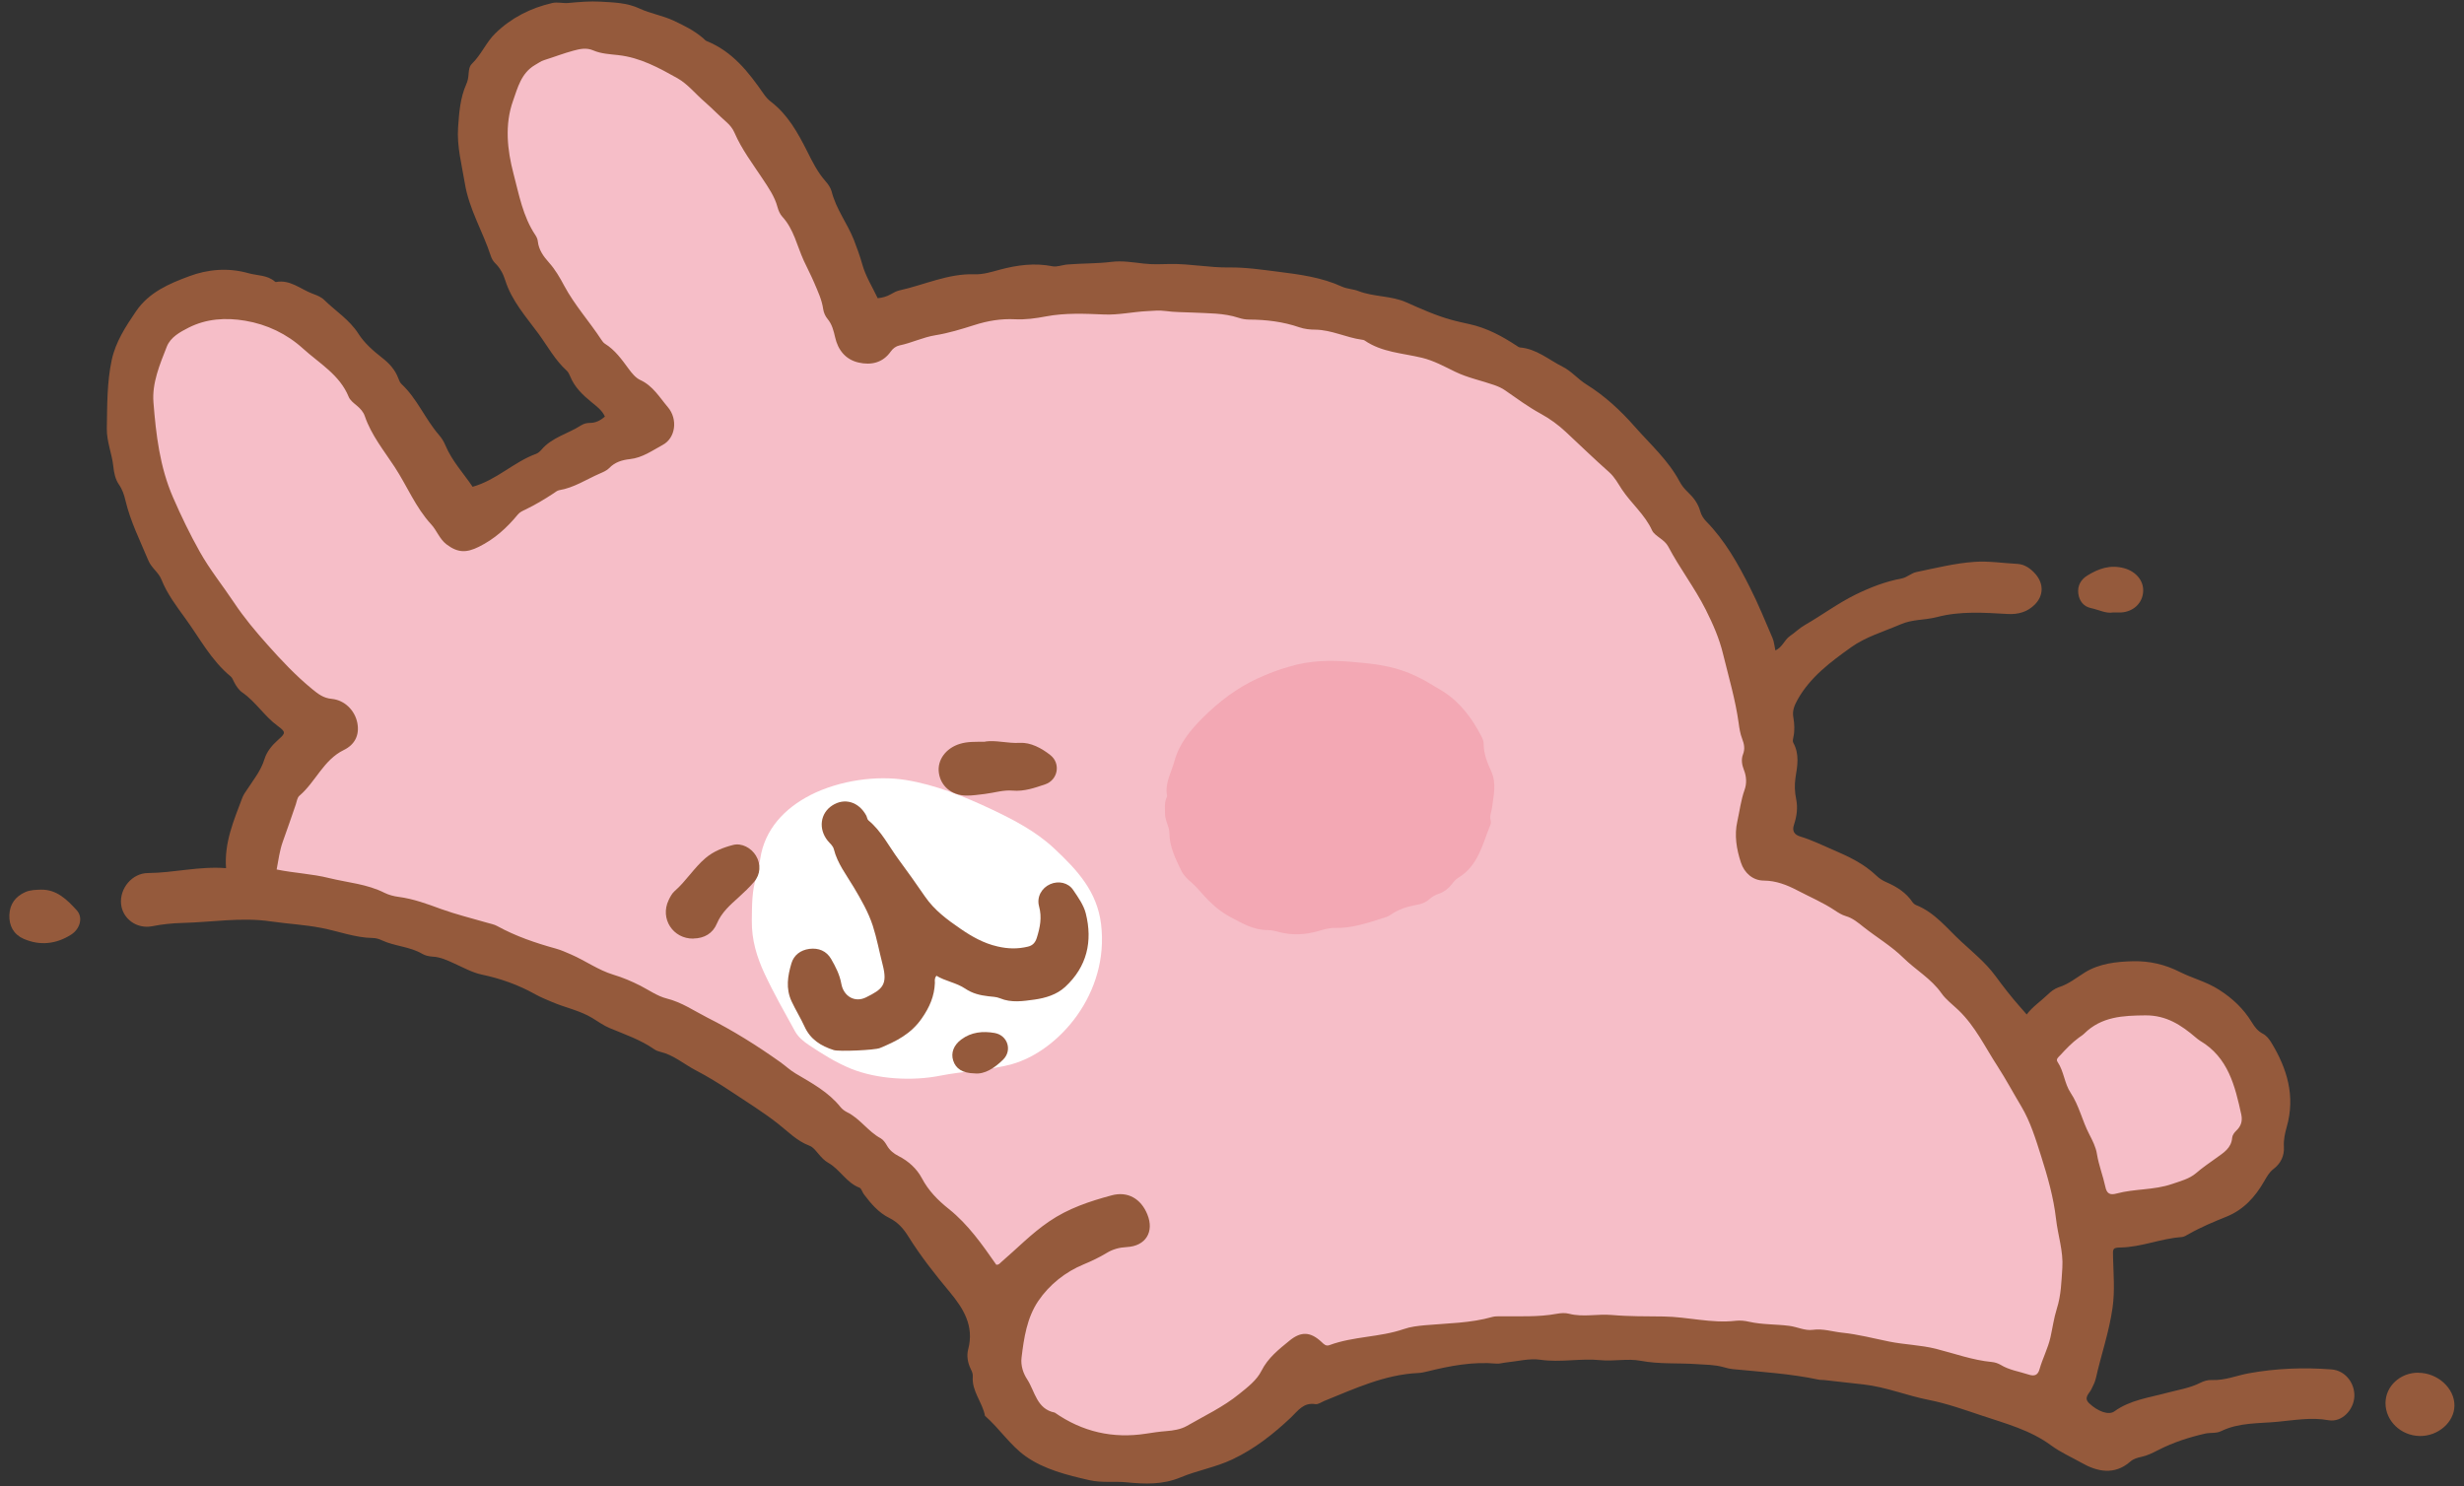 <svg width="242" height="146" viewBox="0 0 242 146" fill="none" xmlns="http://www.w3.org/2000/svg">
<rect x="0" y="0" width="242" height="146" fill="#333333" stroke="none"/>
<g clip-path="url(#clip0_896_2170)">
<path d="M57.891 3.033C64.381 3.423 70.631 6.983 74.231 12.403C75.861 14.853 76.951 17.603 78.321 20.203C80.271 23.893 82.071 27.723 83.951 31.473C84.111 31.793 84.281 32.113 84.541 32.353C85.281 33.033 86.451 32.783 87.411 32.503C91.021 31.433 94.091 29.423 97.861 28.983C102.041 28.503 106.251 28.213 110.471 28.203C118.751 28.183 127.081 29.223 134.921 31.943C136.471 32.483 138.011 33.083 139.571 33.593C141.291 34.153 143.351 34.343 144.981 35.103C149.771 37.313 154.841 40.523 158.641 44.233C161.331 46.853 163.521 49.943 165.401 53.183C167.281 56.423 169.501 59.493 170.931 63.073C172.841 67.873 173.761 73.113 173.181 78.253C173.031 79.613 172.771 80.963 172.801 82.333C172.841 84.033 174.111 84.023 175.391 84.493C177.001 85.083 178.581 85.843 180.101 86.623C184.241 88.743 188.081 91.483 191.421 94.733C193.031 96.303 194.531 97.993 195.891 99.783C196.701 100.843 198.701 104.613 200.551 102.993C200.811 102.763 200.951 102.433 201.111 102.123C202.751 98.923 206.651 97.303 210.231 97.693C215.661 98.273 220.301 102.393 221.811 107.593C222.511 110.013 222.861 112.723 220.931 114.543C218.581 116.773 215.831 117.673 212.691 118.313C210.001 118.853 207.151 119.303 204.581 118.383C204.281 118.273 204.761 124.043 204.781 124.363C204.901 127.173 204.741 130.013 203.941 132.713C203.461 134.313 202.941 137.083 201.021 137.443C200.121 137.603 199.201 137.383 198.321 137.153C194.961 136.283 191.601 135.423 188.231 134.553C186.641 134.143 185.051 133.733 183.441 133.453C182.061 133.213 180.661 133.073 179.271 132.923C174.071 132.393 168.781 132.073 163.641 131.123C156.261 129.763 148.541 131.213 141.151 132.193C137.941 132.613 134.721 133.043 131.601 133.913C130.231 134.293 128.371 134.673 127.201 135.503C126.231 136.183 125.591 137.403 124.751 138.273C121.261 141.883 116.051 143.423 111.031 143.513C109.781 143.533 108.521 143.473 107.311 143.193C105.381 142.753 103.721 141.893 102.171 140.673C101.101 139.833 100.011 138.953 99.331 137.783C98.561 136.453 98.201 134.613 98.111 133.103C98.011 131.383 98.511 129.923 97.901 128.253C97.401 126.893 96.611 125.883 95.631 124.823C92.141 121.053 89.251 116.793 85.501 113.233C81.101 109.053 75.801 105.953 70.551 102.903C68.151 101.503 65.751 100.113 63.221 98.963C60.701 97.823 58.071 96.943 55.451 96.063C50.331 94.573 45.321 92.703 40.281 90.953C36.111 89.513 31.521 88.113 27.091 87.813C26.601 87.783 26.081 87.763 25.651 87.513C24.941 87.113 24.651 86.213 24.731 85.403C24.851 84.263 25.591 83.333 25.961 82.283C26.491 80.743 26.671 79.053 27.411 77.593C28.071 76.293 29.031 75.163 30.071 74.143C30.621 73.603 31.211 73.063 31.451 72.333C32.051 70.503 28.481 69.363 27.401 68.243C25.731 66.503 24.311 64.393 23.001 62.373C21.591 60.203 20.021 58.173 18.631 56.003C16.001 51.913 14.251 46.773 13.351 42.023C12.951 39.893 12.721 37.683 13.201 35.573C13.681 33.463 14.971 31.443 16.931 30.533C18.501 29.803 20.301 29.843 22.021 29.923C24.521 30.033 27.451 30.343 29.771 31.313C31.861 32.183 33.761 34.143 35.261 35.803C38.521 39.403 40.871 43.723 43.131 47.993C43.691 49.053 44.341 50.203 45.461 50.623C47.101 51.243 48.801 50.063 50.221 49.033C52.041 47.723 53.981 46.733 55.931 45.633C56.671 45.213 57.091 44.673 57.751 44.193C58.551 43.603 59.521 43.513 60.461 43.263C61.521 42.983 62.671 42.263 62.701 41.163C62.721 40.373 62.151 39.723 61.611 39.143C55.491 32.643 50.171 25.123 48.311 16.203C47.861 14.073 47.601 11.863 47.991 9.723C48.381 7.583 49.491 5.493 51.311 4.303C52.911 3.253 54.911 2.983 56.821 3.003C57.161 3.003 57.501 3.023 57.841 3.043L57.891 3.033Z" fill="#F6BEC8"/>
<path d="M126.602 65.493C128.612 64.873 130.682 64.833 132.722 65.013C134.362 65.153 136.032 65.303 137.612 65.833C138.712 66.193 139.712 66.693 140.682 67.293C141.042 67.513 141.422 67.723 141.782 67.953C143.462 69.043 144.592 70.593 145.492 72.323C145.622 72.573 145.722 72.843 145.722 73.123C145.722 74.053 146.082 74.943 146.442 75.723C147.012 76.973 146.682 78.133 146.542 79.333C146.492 79.743 146.272 80.133 146.402 80.573C146.442 80.703 146.442 80.863 146.392 80.993C145.602 82.893 145.212 85.033 143.202 86.243C142.942 86.403 142.772 86.613 142.602 86.843C142.262 87.283 141.842 87.613 141.312 87.793C140.962 87.913 140.652 88.083 140.382 88.333C140.022 88.663 139.582 88.813 139.102 88.893C138.202 89.063 137.342 89.323 136.582 89.863C136.312 90.053 135.992 90.133 135.682 90.233C134.202 90.703 132.722 91.193 131.132 91.153C130.562 91.133 129.992 91.313 129.432 91.473C128.202 91.823 126.942 91.893 125.682 91.573C125.302 91.473 124.902 91.363 124.512 91.363C123.102 91.373 122.002 90.693 120.822 90.073C119.482 89.363 118.542 88.333 117.582 87.243C117.072 86.663 116.362 86.253 116.022 85.533C115.462 84.363 114.862 83.193 114.852 81.853C114.852 81.173 114.412 80.613 114.422 79.913C114.422 79.423 114.352 78.933 114.532 78.453C114.572 78.353 114.642 78.243 114.622 78.153C114.392 76.943 115.042 75.893 115.342 74.783C115.792 73.093 116.892 71.743 118.122 70.513C119.712 68.933 121.482 67.573 123.542 66.633C124.532 66.183 125.542 65.783 126.602 65.493Z" fill="#F3A8B4"/>
<path d="M79.6 78.103C77.07 79.393 75.09 81.463 74.66 84.393C74.58 84.943 74.5 85.493 74.32 86.023C73.83 87.463 73.86 88.933 73.84 90.453C73.82 92.343 74.33 94.013 75.09 95.643C75.99 97.573 77.05 99.433 78.08 101.303C78.39 101.863 78.9 102.293 79.44 102.653C80.76 103.533 82.11 104.383 83.58 104.983C86.19 106.033 89.63 106.213 92.37 105.663C94.46 105.243 97.3 105.113 99.36 104.543C103.97 103.263 108.97 97.603 108.14 90.783C107.75 87.593 105.85 85.503 103.5 83.313C101.74 81.673 99.58 80.543 97.41 79.513C94.71 78.243 91.92 77.103 88.97 76.623C86.16 76.163 82.51 76.623 79.59 78.103H79.6Z" fill="white"/>
<path d="M237.521 134.853C239.411 134.853 241.081 136.383 241.061 138.073C241.051 139.703 239.461 141.093 237.651 141.063C235.801 141.033 234.291 139.583 234.291 137.833C234.291 136.173 235.731 134.833 237.521 134.843V134.853Z" fill="#955A3C"/>
<path d="M4.02 87.393C5.59 87.363 6.61 88.403 7.54 89.423C8.18 90.123 7.87 91.253 6.97 91.823C5.51 92.743 3.92 92.923 2.32 92.223C1.34 91.793 0.88 90.943 0.92 89.883C0.96 88.823 1.5 88.073 2.48 87.633C2.98 87.413 3.5 87.413 4.03 87.393H4.02Z" fill="#955A3C"/>
<path d="M207.541 60.163C206.851 60.293 206.111 59.893 205.351 59.733C204.661 59.583 204.221 59.063 204.121 58.323C204.021 57.543 204.361 56.933 205.011 56.533C206.131 55.843 207.281 55.443 208.641 55.823C209.751 56.133 210.541 57.013 210.491 58.083C210.441 59.233 209.541 60.093 208.321 60.163C208.101 60.173 207.881 60.163 207.531 60.163H207.541Z" fill="#955A3C"/>
<path d="M46.401 47.823C48.771 47.163 50.451 45.383 52.651 44.583C52.851 44.513 53.031 44.343 53.171 44.183C54.211 42.953 55.791 42.613 57.071 41.783C57.341 41.613 57.641 41.543 57.951 41.543C58.511 41.543 58.971 41.303 59.411 40.923C59.131 40.293 58.591 39.913 58.081 39.493C57.221 38.793 56.431 38.033 56.001 36.973C55.921 36.773 55.811 36.553 55.661 36.413C54.511 35.373 53.781 34.003 52.881 32.773C51.671 31.123 50.261 29.563 49.621 27.533C49.421 26.903 49.121 26.323 48.621 25.843C48.441 25.663 48.291 25.413 48.211 25.163C47.431 22.753 46.071 20.573 45.651 17.993C45.351 16.173 44.861 14.373 44.991 12.523C45.091 11.093 45.191 9.633 45.791 8.283C45.941 7.953 46.001 7.613 46.021 7.263C46.051 6.903 46.091 6.513 46.341 6.273C47.261 5.383 47.751 4.153 48.641 3.283C50.201 1.753 52.121 0.783 54.251 0.293C54.751 0.183 55.311 0.343 55.831 0.293C56.881 0.193 57.971 0.103 58.981 0.163C60.241 0.243 61.571 0.253 62.821 0.843C63.871 1.333 65.071 1.523 66.151 2.023C67.191 2.513 68.211 3.013 69.091 3.783C69.191 3.873 69.281 3.983 69.401 4.033C71.941 5.053 73.521 7.083 75.011 9.233C75.211 9.523 75.451 9.793 75.731 10.003C77.391 11.283 78.361 13.053 79.281 14.873C79.791 15.893 80.301 16.923 81.071 17.793C81.331 18.083 81.581 18.443 81.681 18.813C82.111 20.543 83.231 21.953 83.871 23.583C84.171 24.363 84.461 25.153 84.681 25.943C85.021 27.163 85.681 28.183 86.201 29.293C86.661 29.253 87.081 29.133 87.471 28.913C87.741 28.763 88.021 28.603 88.311 28.533C90.781 27.993 93.111 26.853 95.731 26.943C96.541 26.973 97.381 26.713 98.191 26.493C99.911 26.033 101.631 25.803 103.401 26.163C103.611 26.203 103.841 26.163 104.051 26.123C104.311 26.083 104.571 26.003 104.831 25.983C106.271 25.863 107.721 25.903 109.171 25.723C110.201 25.593 111.281 25.773 112.331 25.893C113.211 25.993 114.081 25.953 114.951 25.933C116.881 25.903 118.801 26.303 120.711 26.273C122.351 26.253 123.921 26.493 125.531 26.693C127.671 26.963 129.801 27.243 131.791 28.153C132.321 28.393 132.921 28.393 133.421 28.593C134.951 29.183 136.631 29.033 138.131 29.703C139.571 30.343 141.011 30.993 142.531 31.413C143.121 31.583 143.731 31.703 144.331 31.843C146.021 32.213 147.511 33.013 148.941 33.953C149.051 34.023 149.171 34.123 149.291 34.133C150.911 34.263 152.111 35.343 153.471 36.023C154.321 36.443 154.971 37.243 155.791 37.753C157.611 38.883 159.181 40.343 160.551 41.903C162.081 43.643 163.851 45.213 164.961 47.303C165.161 47.683 165.451 48.043 165.771 48.343C166.331 48.873 166.771 49.453 166.981 50.203C167.091 50.593 167.301 50.943 167.581 51.223C169.421 53.103 170.691 55.373 171.851 57.673C172.671 59.293 173.371 61.003 174.091 62.683C174.241 63.033 174.261 63.423 174.371 63.893C175.061 63.583 175.251 62.863 175.781 62.493C176.291 62.143 176.741 61.693 177.271 61.393C178.941 60.433 180.491 59.273 182.231 58.413C183.701 57.693 185.181 57.123 186.781 56.823C187.281 56.733 187.721 56.293 188.221 56.193C190.111 55.803 192.011 55.323 193.931 55.193C195.311 55.093 196.731 55.323 198.141 55.393C198.861 55.433 199.461 55.863 199.941 56.423C200.741 57.373 200.711 58.533 199.831 59.403C199.101 60.123 198.211 60.373 197.171 60.313C194.861 60.183 192.531 60.013 190.251 60.613C189.071 60.923 187.821 60.823 186.661 61.333C185.011 62.043 183.221 62.563 181.791 63.593C179.811 65.013 177.801 66.493 176.551 68.723C176.241 69.283 176.011 69.813 176.131 70.463C176.241 71.113 176.281 71.773 176.131 72.433C176.091 72.603 176.051 72.823 176.121 72.953C176.751 74.083 176.531 75.233 176.341 76.413C176.241 77.093 176.261 77.803 176.411 78.513C176.581 79.343 176.471 80.183 176.201 80.993C175.981 81.633 176.221 82.003 176.841 82.183C177.941 82.513 178.961 83.023 180.011 83.473C181.531 84.123 183.051 84.833 184.281 86.013C184.561 86.283 184.911 86.513 185.271 86.663C186.301 87.113 187.211 87.683 187.851 88.643C187.921 88.743 188.041 88.843 188.151 88.893C190.021 89.623 191.211 91.193 192.621 92.493C193.781 93.563 195.011 94.563 195.951 95.833C196.731 96.893 197.531 97.933 198.411 98.923C198.611 99.143 198.811 99.373 199.051 99.653C199.651 98.863 200.441 98.353 201.101 97.713C201.411 97.413 201.791 97.113 202.191 96.983C203.181 96.673 203.941 96.033 204.801 95.503C206.201 94.653 207.851 94.463 209.501 94.423C211.131 94.393 212.641 94.743 214.081 95.473C215.331 96.103 216.701 96.433 217.921 97.213C219.271 98.073 220.351 99.093 221.161 100.423C221.441 100.883 221.741 101.283 222.241 101.543C222.591 101.723 222.851 102.053 223.061 102.393C224.631 104.963 225.451 107.673 224.591 110.693C224.411 111.323 224.271 111.963 224.311 112.643C224.371 113.533 224.001 114.293 223.291 114.833C222.851 115.173 222.631 115.603 222.361 116.063C221.491 117.573 220.361 118.833 218.681 119.513C217.421 120.023 216.161 120.543 214.971 121.223C214.741 121.353 214.491 121.513 214.251 121.523C212.231 121.663 210.331 122.503 208.291 122.543C207.471 122.563 207.511 122.653 207.531 123.503C207.571 125.153 207.721 126.783 207.481 128.483C207.141 130.863 206.361 133.093 205.841 135.403C205.751 135.793 205.561 136.143 205.391 136.493C205.181 136.913 204.601 137.303 205.201 137.863C206.021 138.633 207.091 139.053 207.661 138.643C209.211 137.523 211.051 137.303 212.821 136.823C213.911 136.533 215.061 136.363 216.091 135.843C216.451 135.663 216.831 135.543 217.241 135.563C218.501 135.623 219.661 135.123 220.861 134.903C223.561 134.413 226.271 134.313 228.991 134.523C230.321 134.623 231.291 135.853 231.231 137.193C231.161 138.503 230.011 139.743 228.691 139.513C226.991 139.203 225.331 139.513 223.711 139.663C221.861 139.843 219.911 139.723 218.151 140.583C217.671 140.823 217.101 140.713 216.591 140.823C215.011 141.183 213.461 141.683 212.011 142.423C211.461 142.703 210.921 142.983 210.311 143.113C209.931 143.193 209.541 143.303 209.231 143.573C207.671 144.943 205.971 144.573 204.431 143.693C203.441 143.133 202.381 142.673 201.461 141.993C199.401 140.473 196.991 139.843 194.631 139.053C192.921 138.483 191.231 137.873 189.451 137.523C187.301 137.103 185.251 136.253 183.061 136.003C181.751 135.853 180.441 135.703 179.131 135.563C178.951 135.543 178.771 135.563 178.601 135.523C175.861 134.943 173.061 134.773 170.281 134.503C169.931 134.473 169.591 134.393 169.251 134.293C168.391 134.053 167.521 134.063 166.651 134.003C164.811 133.873 162.971 134.023 161.131 133.673C159.861 133.433 158.501 133.743 157.191 133.613C155.221 133.413 153.271 133.863 151.291 133.573C150.191 133.413 149.021 133.733 147.891 133.843C147.581 133.873 147.271 133.983 146.981 133.953C144.671 133.743 142.441 134.163 140.221 134.713C139.921 134.783 139.611 134.863 139.311 134.873C135.991 135.023 133.051 136.413 130.051 137.623C129.771 137.743 129.461 137.973 129.191 137.933C128.021 137.743 127.481 138.583 126.791 139.243C125.061 140.873 123.231 142.323 121.031 143.363C119.381 144.143 117.611 144.433 115.961 145.123C114.221 145.853 112.471 145.793 110.651 145.613C109.441 145.493 108.221 145.683 106.991 145.403C104.791 144.893 102.561 144.353 100.731 143.053C99.221 141.983 98.161 140.323 96.741 139.083C96.491 137.753 95.431 136.673 95.541 135.233C95.561 134.953 95.461 134.713 95.341 134.483C95.041 133.863 94.921 133.183 95.091 132.543C95.691 130.263 94.641 128.563 93.281 126.923C91.821 125.173 90.411 123.383 89.201 121.443C88.731 120.683 88.171 120.053 87.341 119.643C86.291 119.123 85.541 118.243 84.851 117.323C84.691 117.113 84.611 116.753 84.421 116.673C83.121 116.183 82.501 114.873 81.341 114.223C80.951 114.003 80.661 113.673 80.371 113.333C80.111 113.033 79.871 112.683 79.491 112.543C78.261 112.083 77.371 111.133 76.371 110.353C74.871 109.183 73.271 108.203 71.701 107.153C70.601 106.423 69.471 105.733 68.321 105.133C67.171 104.533 66.151 103.623 64.841 103.323C64.631 103.273 64.411 103.183 64.241 103.063C62.901 102.133 61.371 101.613 59.881 100.993C59.281 100.743 58.731 100.343 58.171 100.003C56.951 99.263 55.541 98.993 54.251 98.443C53.681 98.203 53.111 97.973 52.571 97.673C50.911 96.743 49.161 96.123 47.301 95.733C46.371 95.533 45.501 95.043 44.611 94.643C43.931 94.333 43.261 94.013 42.491 93.973C42.151 93.953 41.771 93.873 41.481 93.703C40.241 92.973 38.771 92.963 37.491 92.363C37.221 92.233 36.901 92.143 36.601 92.143C34.861 92.113 33.241 91.473 31.561 91.153C29.931 90.833 28.251 90.753 26.601 90.513C23.701 90.083 20.821 90.593 17.931 90.663C16.921 90.693 15.961 90.783 14.971 90.983C13.411 91.293 12.031 90.233 11.891 88.803C11.741 87.273 12.971 85.773 14.531 85.763C17.081 85.743 19.571 85.073 22.201 85.283C22.011 82.743 22.981 80.553 23.811 78.333C23.921 78.053 24.111 77.803 24.281 77.543C24.901 76.593 25.621 75.713 25.971 74.583C26.201 73.823 26.721 73.203 27.331 72.663C28.071 72.003 28.091 71.913 27.251 71.293C25.961 70.343 25.121 68.943 23.811 68.033C23.451 67.783 23.201 67.403 22.991 67.003C22.891 66.803 22.811 66.573 22.651 66.443C20.741 64.873 19.611 62.683 18.191 60.733C17.321 59.533 16.411 58.333 15.851 56.923C15.571 56.223 14.881 55.793 14.581 55.083C13.771 53.133 12.811 51.233 12.321 49.163C12.191 48.603 12.011 48.063 11.671 47.583C11.321 47.063 11.201 46.463 11.131 45.833C11.001 44.573 10.471 43.393 10.491 42.083C10.531 39.833 10.501 37.573 10.971 35.373C11.351 33.593 12.341 32.073 13.371 30.563C14.651 28.693 16.631 27.863 18.561 27.143C20.391 26.453 22.401 26.273 24.381 26.833C25.261 27.083 26.241 27.003 26.991 27.653C27.021 27.683 27.071 27.713 27.111 27.703C28.501 27.443 29.511 28.403 30.681 28.843C31.091 28.993 31.541 29.163 31.841 29.463C32.961 30.563 34.321 31.403 35.201 32.783C35.791 33.703 36.641 34.453 37.501 35.123C38.221 35.683 38.801 36.303 39.121 37.163C39.201 37.363 39.281 37.593 39.441 37.733C40.971 39.163 41.751 41.153 43.101 42.713C43.361 43.013 43.581 43.353 43.731 43.713C44.381 45.273 45.521 46.493 46.401 47.793V47.823ZM97.861 124.243C98.091 124.253 98.191 124.113 98.321 123.993C99.881 122.653 101.301 121.173 103.031 119.993C104.931 118.693 107.031 118.003 109.181 117.423C110.771 116.993 112.061 117.763 112.681 119.283C113.391 121.003 112.521 122.413 110.661 122.503C109.931 122.543 109.291 122.713 108.671 123.093C107.961 123.523 107.201 123.883 106.431 124.203C104.651 124.933 103.051 126.203 101.971 127.803C100.861 129.443 100.561 131.443 100.331 133.363C100.231 134.163 100.511 134.933 100.881 135.493C101.651 136.673 101.811 138.413 103.591 138.763C106.301 140.653 109.301 141.343 112.561 140.833C113.211 140.733 113.861 140.633 114.521 140.583C115.211 140.533 115.971 140.413 116.551 140.083C118.301 139.073 120.141 138.213 121.711 136.933C122.531 136.273 123.431 135.583 123.891 134.663C124.541 133.373 125.601 132.553 126.651 131.693C127.791 130.763 128.711 130.813 129.801 131.833C130.041 132.063 130.231 132.263 130.581 132.133C132.931 131.263 135.501 131.373 137.861 130.563C138.541 130.323 139.241 130.253 139.941 130.183C142.171 129.983 144.411 129.983 146.591 129.363C146.801 129.303 147.031 129.313 147.251 129.303C149.141 129.283 151.041 129.403 152.921 129.053C153.301 128.983 153.731 128.953 154.101 129.053C155.491 129.413 156.891 129.053 158.281 129.173C159.971 129.323 161.681 129.303 163.391 129.323C165.761 129.353 168.091 130.023 170.481 129.743C170.911 129.693 171.371 129.743 171.801 129.843C173.091 130.133 174.421 130.073 175.731 130.243C176.521 130.343 177.271 130.743 178.041 130.633C179.041 130.493 179.961 130.813 180.921 130.913C182.501 131.073 184.031 131.483 185.581 131.793C187.091 132.093 188.621 132.123 190.121 132.493C191.941 132.953 193.731 133.613 195.621 133.793C195.921 133.823 196.241 133.923 196.491 134.073C197.341 134.593 198.311 134.723 199.221 135.023C199.791 135.213 200.141 135.113 200.311 134.503C200.611 133.443 201.131 132.473 201.381 131.383C201.591 130.443 201.721 129.473 202.011 128.553C202.431 127.243 202.461 125.893 202.551 124.543C202.661 122.903 202.111 121.343 201.931 119.733C201.691 117.633 201.111 115.603 200.471 113.583C199.941 111.913 199.421 110.203 198.531 108.703C197.741 107.383 197.021 106.033 196.181 104.733C194.961 102.863 194.011 100.823 192.351 99.233C191.791 98.693 191.131 98.213 190.681 97.573C189.681 96.143 188.151 95.283 186.951 94.103C185.751 92.923 184.331 92.093 183.041 91.073C182.491 90.633 181.961 90.183 181.261 89.983C180.891 89.873 180.541 89.653 180.211 89.433C179.041 88.653 177.741 88.103 176.501 87.453C175.521 86.943 174.461 86.513 173.241 86.503C172.171 86.503 171.321 85.773 170.981 84.723C170.551 83.423 170.321 82.043 170.631 80.683C170.861 79.653 170.981 78.603 171.341 77.593C171.561 76.983 171.541 76.293 171.281 75.643C171.081 75.133 170.991 74.603 171.191 74.093C171.401 73.553 171.301 73.083 171.101 72.563C170.911 72.073 170.831 71.543 170.761 71.023C170.441 68.723 169.781 66.503 169.231 64.253C168.861 62.713 168.241 61.313 167.531 59.893C166.441 57.733 164.961 55.813 163.841 53.683C163.651 53.333 163.341 53.083 163.011 52.843C162.731 52.633 162.401 52.403 162.261 52.113C161.561 50.553 160.221 49.473 159.291 48.073C158.911 47.493 158.591 46.873 158.041 46.383C156.591 45.103 155.211 43.753 153.791 42.433C153.051 41.743 152.251 41.153 151.341 40.653C150.111 39.983 148.971 39.143 147.821 38.343C147.491 38.113 147.161 37.973 146.781 37.833C145.501 37.383 144.171 37.123 142.931 36.523C141.861 36.003 140.811 35.423 139.651 35.143C137.741 34.683 135.711 34.613 134.021 33.443C133.951 33.393 133.851 33.383 133.771 33.373C132.211 33.163 130.781 32.403 129.181 32.383C128.661 32.383 128.111 32.323 127.621 32.153C126.021 31.603 124.381 31.403 122.701 31.393C122.351 31.393 121.991 31.333 121.661 31.223C120.181 30.733 118.631 30.783 117.121 30.703C116.241 30.663 115.351 30.673 114.481 30.553C113.861 30.463 113.271 30.533 112.661 30.563C111.251 30.633 109.861 30.953 108.451 30.893C106.541 30.813 104.621 30.723 102.721 31.083C101.731 31.273 100.701 31.413 99.701 31.363C98.311 31.293 97.001 31.513 95.691 31.933C94.431 32.333 93.161 32.723 91.861 32.933C90.641 33.133 89.541 33.683 88.341 33.933C88.011 34.003 87.711 34.213 87.491 34.523C86.701 35.653 85.541 35.893 84.321 35.613C83.051 35.323 82.301 34.383 82.021 33.133C81.871 32.483 81.721 31.863 81.281 31.333C81.061 31.073 80.901 30.713 80.851 30.373C80.721 29.443 80.321 28.613 79.961 27.763C79.651 27.033 79.281 26.343 78.951 25.623C78.281 24.163 77.971 22.523 76.831 21.283C76.601 21.033 76.451 20.673 76.361 20.343C76.081 19.293 75.471 18.433 74.891 17.553C73.921 16.083 72.851 14.683 72.141 13.043C71.971 12.643 71.691 12.293 71.351 11.993C70.621 11.353 69.951 10.653 69.221 10.013C68.321 9.243 67.541 8.253 66.551 7.693C64.731 6.673 62.891 5.653 60.711 5.413C59.911 5.323 59.031 5.283 58.271 4.953C57.601 4.663 56.961 4.803 56.331 4.973C55.361 5.233 54.411 5.603 53.451 5.903C53.101 6.013 52.841 6.223 52.531 6.393C51.191 7.183 50.841 8.623 50.391 9.893C49.551 12.243 49.821 14.733 50.431 17.053C50.971 19.093 51.351 21.263 52.581 23.093C52.701 23.273 52.801 23.493 52.821 23.703C52.911 24.543 53.381 25.193 53.901 25.773C54.531 26.473 54.991 27.273 55.421 28.083C56.441 29.983 57.891 31.583 59.061 33.373C59.161 33.523 59.271 33.673 59.411 33.763C60.411 34.383 61.071 35.323 61.751 36.243C62.061 36.663 62.431 37.123 62.891 37.333C64.131 37.903 64.781 39.043 65.591 39.993C66.591 41.163 66.361 43.023 65.091 43.703C64.071 44.253 63.091 44.973 61.851 45.103C61.111 45.183 60.391 45.393 59.831 45.983C59.601 46.223 59.241 46.373 58.921 46.513C57.601 47.083 56.381 47.913 54.921 48.153C54.721 48.183 54.541 48.353 54.351 48.473C53.471 49.053 52.561 49.593 51.611 50.053C51.341 50.183 51.061 50.293 50.851 50.553C49.781 51.853 48.571 52.953 47.031 53.713C45.801 54.323 44.961 54.313 43.851 53.473C43.161 52.943 42.891 52.093 42.351 51.513C40.811 49.843 39.981 47.733 38.761 45.873C37.721 44.283 36.471 42.753 35.831 40.883C35.691 40.463 35.391 40.133 35.041 39.843C34.741 39.593 34.381 39.323 34.241 38.973C33.361 36.813 31.361 35.693 29.761 34.243C28.191 32.813 26.231 31.863 24.071 31.503C22.171 31.183 20.271 31.303 18.531 32.183C17.691 32.613 16.751 33.113 16.381 34.053C15.691 35.813 14.921 37.623 15.071 39.523C15.321 42.693 15.691 45.863 16.991 48.853C17.781 50.673 18.651 52.473 19.611 54.183C20.581 55.923 21.871 57.523 22.991 59.203C23.971 60.673 25.111 62.033 26.271 63.333C27.631 64.863 29.051 66.373 30.651 67.683C31.251 68.173 31.751 68.573 32.581 68.653C33.861 68.773 34.871 69.803 35.101 71.043C35.321 72.243 34.821 73.163 33.771 73.673C31.761 74.653 31.001 76.813 29.401 78.173C29.191 78.353 29.151 78.723 29.051 79.023C28.631 80.223 28.231 81.443 27.791 82.633C27.461 83.533 27.351 84.473 27.171 85.413C28.921 85.773 30.631 85.833 32.311 86.253C34.141 86.703 36.041 86.833 37.761 87.703C38.181 87.913 38.681 88.043 39.151 88.103C40.601 88.293 41.981 88.803 43.311 89.293C44.811 89.833 46.331 90.203 47.841 90.643C48.181 90.743 48.541 90.803 48.841 90.973C50.661 91.973 52.601 92.633 54.591 93.183C55.101 93.323 55.581 93.543 56.071 93.753C57.481 94.363 58.751 95.293 60.231 95.743C61.161 96.023 62.031 96.393 62.901 96.833C63.751 97.273 64.591 97.863 65.471 98.083C66.961 98.453 68.191 99.313 69.491 99.973C71.981 101.223 74.371 102.723 76.661 104.353C77.161 104.713 77.601 105.133 78.141 105.453C79.731 106.393 81.371 107.273 82.551 108.753C82.711 108.953 82.941 109.123 83.171 109.243C84.461 109.863 85.241 111.143 86.501 111.823C86.751 111.963 86.951 112.253 87.101 112.513C87.371 112.993 87.761 113.313 88.251 113.563C89.221 114.053 90.041 114.803 90.531 115.723C91.191 116.973 92.111 117.903 93.191 118.763C95.091 120.283 96.471 122.263 97.831 124.213L97.861 124.243ZM220.131 109.503C219.511 106.683 218.851 103.873 216.071 102.233C215.921 102.143 215.791 102.023 215.651 101.913C214.231 100.703 212.781 99.733 210.731 99.743C208.501 99.763 206.401 99.853 204.701 101.533C204.551 101.683 204.351 101.803 204.171 101.933C203.491 102.433 202.921 103.033 202.351 103.653C202.171 103.843 201.891 104.043 202.081 104.313C202.711 105.243 202.751 106.423 203.361 107.343C204.201 108.603 204.501 110.093 205.191 111.413C205.511 112.033 205.851 112.693 205.951 113.373C206.131 114.473 206.541 115.493 206.771 116.563C206.911 117.253 207.221 117.423 207.881 117.243C209.661 116.763 211.531 116.923 213.311 116.313C214.151 116.023 215.011 115.813 215.681 115.243C216.321 114.693 217.011 114.223 217.681 113.743C218.391 113.233 219.151 112.783 219.231 111.763C219.251 111.523 219.431 111.263 219.621 111.083C220.091 110.643 220.261 110.153 220.131 109.503Z" fill="#955A3C"/>
<path d="M91.959 95.873C91.759 96.123 91.819 96.343 91.819 96.553C91.769 97.853 91.309 98.923 90.529 100.043C89.459 101.583 88.009 102.293 86.419 102.953C85.909 103.163 82.409 103.313 81.889 103.153C80.629 102.753 79.589 102.113 79.009 100.823C78.629 99.993 78.139 99.213 77.749 98.373C77.149 97.083 77.369 95.863 77.729 94.633C77.969 93.823 78.619 93.333 79.479 93.213C80.399 93.093 81.169 93.413 81.629 94.203C82.069 94.963 82.469 95.743 82.629 96.633C82.849 97.873 83.959 98.523 85.059 97.973C86.649 97.183 87.209 96.763 86.689 94.763C86.359 93.483 86.119 92.173 85.719 90.933C85.289 89.613 84.569 88.363 83.849 87.153C83.129 85.943 82.249 84.823 81.899 83.433C81.809 83.063 81.509 82.863 81.289 82.583C80.359 81.423 80.559 79.883 81.739 79.123C82.939 78.343 84.339 78.753 85.079 80.113C85.159 80.263 85.169 80.493 85.299 80.593C86.579 81.653 87.299 83.133 88.259 84.433C89.149 85.633 90.009 86.853 90.849 88.073C91.789 89.433 93.049 90.353 94.329 91.233C95.419 91.983 96.599 92.663 97.969 92.973C98.999 93.213 99.949 93.233 100.949 92.993C101.419 92.883 101.679 92.603 101.829 92.123C102.149 91.103 102.349 90.113 102.049 89.023C101.799 88.103 102.319 87.213 103.149 86.853C103.949 86.503 104.909 86.693 105.399 87.423C105.889 88.143 106.429 88.903 106.639 89.723C107.329 92.473 106.759 94.963 104.619 96.943C103.789 97.713 102.669 98.043 101.599 98.193C100.489 98.343 99.329 98.533 98.209 98.063C97.859 97.913 97.439 97.913 97.049 97.863C96.249 97.773 95.489 97.583 94.809 97.123C93.919 96.523 92.849 96.393 91.959 95.843V95.873Z" fill="#955A3C"/>
<path d="M96.759 72.843C97.809 72.683 98.959 73.043 100.159 72.973C101.219 72.913 102.299 73.493 103.159 74.173C104.199 74.993 103.919 76.623 102.639 77.053C101.619 77.393 100.599 77.763 99.449 77.663C98.559 77.583 97.629 77.883 96.719 77.993C96.109 78.063 95.499 78.163 94.879 78.153C93.439 78.123 92.379 77.203 92.209 75.903C92.039 74.653 92.899 73.493 94.269 73.073C95.039 72.833 95.829 72.873 96.759 72.863V72.843Z" fill="#955A3C"/>
<path d="M68.099 92.203C66.099 92.233 64.799 90.243 65.669 88.423C65.819 88.113 65.989 87.773 66.249 87.543C67.379 86.563 68.149 85.263 69.289 84.293C70.079 83.623 71.029 83.253 71.999 83.003C72.839 82.783 73.789 83.293 74.249 84.063C74.749 84.893 74.699 85.903 74.049 86.643C73.589 87.173 73.079 87.663 72.559 88.133C71.719 88.893 70.869 89.623 70.409 90.723C70.009 91.683 69.179 92.183 68.099 92.193V92.203Z" fill="#955A3C"/>
<path d="M95.719 105.443C94.528 105.423 93.868 104.973 93.618 104.183C93.368 103.423 93.678 102.653 94.409 102.113C95.398 101.373 96.538 101.273 97.689 101.473C98.978 101.703 99.448 103.203 98.499 104.113C97.668 104.923 96.698 105.553 95.719 105.443Z" fill="#955A3C"/>
</g>
<defs>
<clipPath id="clip0_896_2170">
<rect width="240.16" height="145.63" fill="white" transform="translate(0.912 0.153)"/>
</clipPath>
</defs>
</svg>
